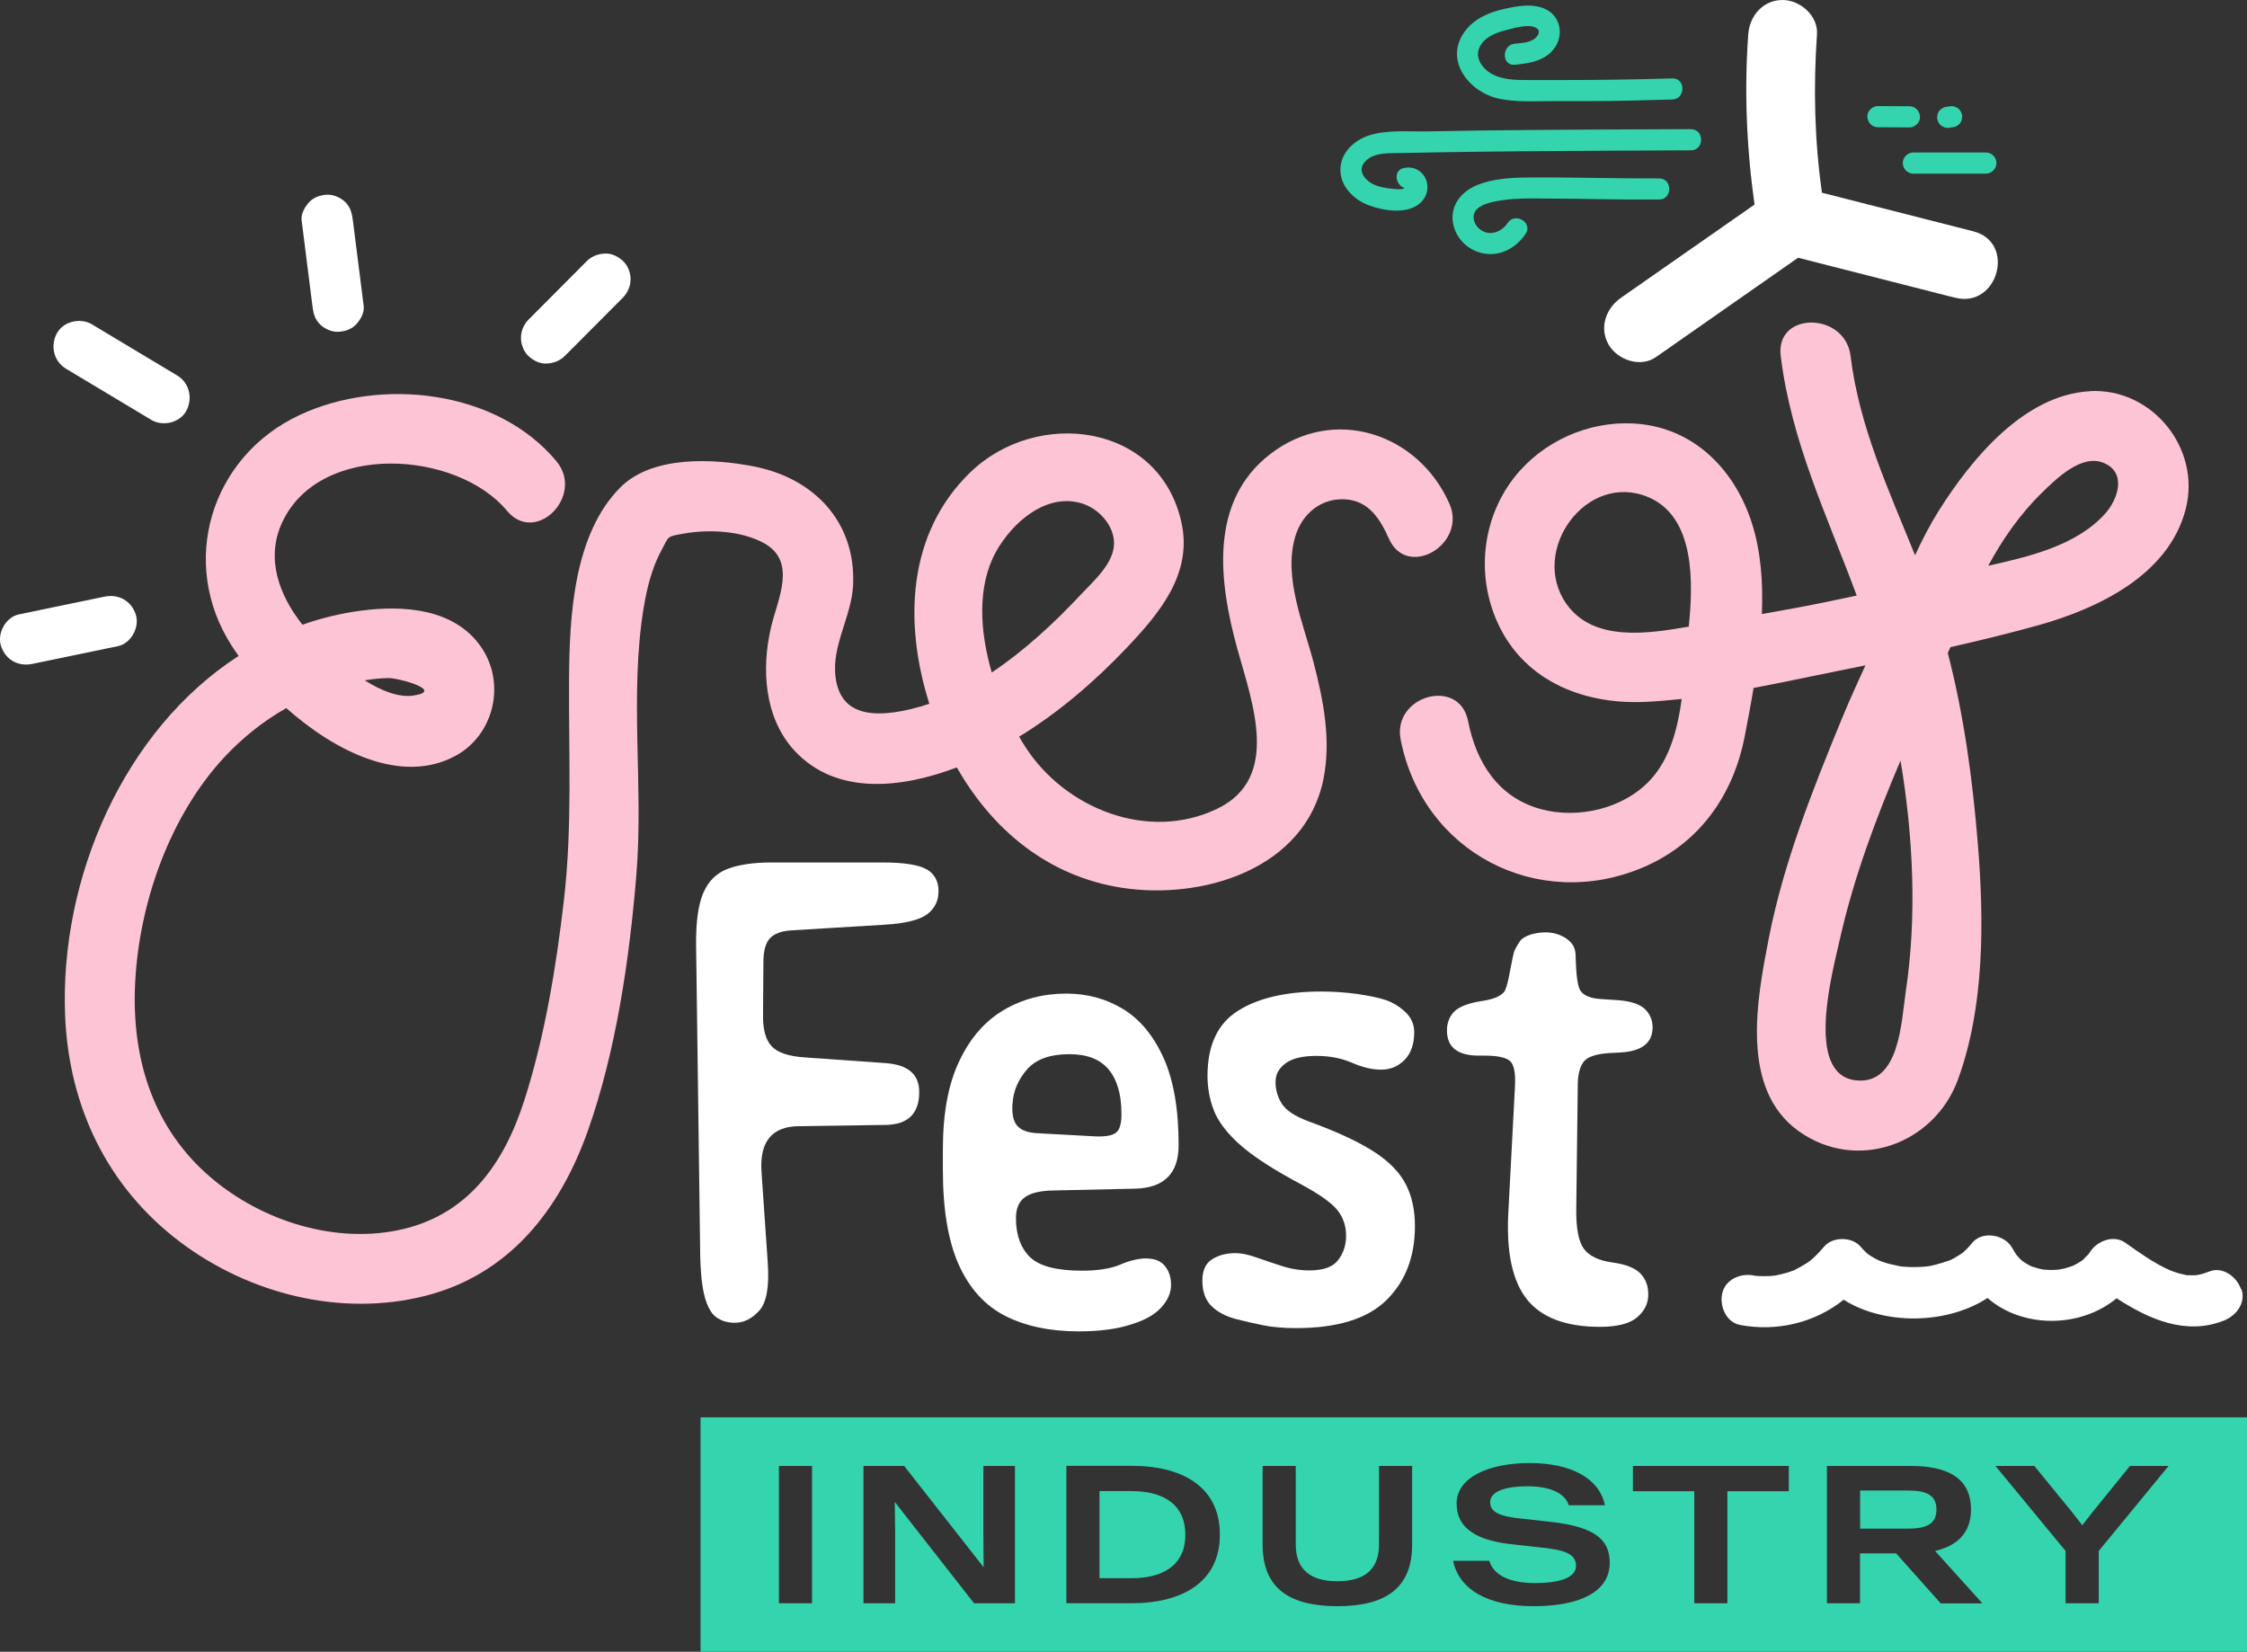 <svg width="453" height="333" viewBox="0 0 453 333" fill="none" xmlns="http://www.w3.org/2000/svg">
<rect x="0" y="0" width="453" height="333" fill="#333333" stroke="none"/>
<g clip-path="url(#clip0_35_293)">
<path d="M186.864 175.297C185.281 174.349 182.298 173.875 177.878 173.875H155.541C151.885 173.875 148.938 174.312 146.682 175.169C144.427 176.026 142.808 177.649 141.789 180.001C140.771 182.371 140.298 185.816 140.334 190.374L141.153 252.198C141.189 256.209 141.498 259.253 142.044 261.332C142.59 263.41 143.39 264.832 144.408 265.561C145.445 266.291 146.664 266.673 148.101 266.673C149.956 266.673 151.612 265.853 153.085 264.212C154.558 262.571 155.122 259.308 154.777 254.477L153.522 236.263C153.103 230.156 155.632 227.074 161.089 227.038L178.624 226.783C183.08 226.692 185.317 224.486 185.317 220.146C185.317 216.61 183.098 214.677 178.624 214.331L162.344 213.182C159.033 212.981 156.759 212.216 155.577 210.94C154.377 209.645 153.794 207.585 153.831 204.704L153.904 193.966C153.904 191.687 154.358 190.083 155.231 189.153C156.123 188.223 157.523 187.694 159.452 187.567L178.424 186.418C182.516 186.163 185.317 185.47 186.882 184.34C188.428 183.191 189.21 181.641 189.21 179.654C189.21 177.667 188.41 176.208 186.845 175.26" fill="white"/>
<path d="M231.248 253.693C229.556 253.693 227.773 254.112 225.882 254.932C223.99 255.753 221.389 256.172 218.06 256.172C212.985 256.172 209.493 255.242 207.619 253.401C205.745 251.541 204.818 248.934 204.818 245.561C204.818 243.629 205.418 242.225 206.619 241.368C207.819 240.493 209.765 240.037 212.458 240.001L228.792 239.636C234.685 239.508 237.614 236.573 237.614 230.848C237.614 223.61 236.595 217.722 234.558 213.237C232.521 208.752 229.792 205.47 226.391 203.41C222.989 201.35 219.188 200.31 214.986 200.31C210.311 200.31 206.091 201.423 202.344 203.629C198.579 205.853 195.596 209.262 193.395 213.911C191.175 218.542 190.084 224.486 190.084 231.742V235.789C190.084 243.848 191.157 250.265 193.322 255.042C195.486 259.818 198.615 263.246 202.69 265.306C206.764 267.366 211.694 268.405 217.46 268.405C221.625 268.405 225.136 267.95 227.992 267.02C230.775 266.181 232.812 265.033 234.122 263.574C235.431 262.116 236.086 260.621 236.086 259.053C236.086 257.485 235.668 256.227 234.849 255.224C234.031 254.24 232.83 253.729 231.284 253.729M204.127 222.517C204.29 219.909 205.291 217.594 207.091 215.552C208.892 213.528 211.73 212.526 215.604 212.526C219.188 212.526 221.825 213.565 223.517 215.625C225.227 217.685 226.082 220.639 226.082 224.467V224.723C226.082 226.528 225.736 227.749 225.008 228.332C224.299 228.916 222.935 229.171 220.898 229.098L209.165 228.46C207.31 228.369 205.982 227.913 205.145 227.038C204.327 226.181 203.981 224.668 204.108 222.517" fill="white"/>
<path d="M302.261 19.909C305.735 20.638 309.373 20.383 312.902 20.383C315.357 20.383 317.831 20.383 320.287 20.383C325.907 20.383 331.528 20.219 337.131 20.055C339.859 19.982 339.859 15.716 337.131 15.807C329.855 16.026 322.597 16.135 315.321 16.135C312.865 16.135 310.41 16.153 307.936 16.135C305.407 16.135 302.624 16.099 300.405 14.695C298.768 13.655 297.386 11.686 298.204 9.699C299.096 7.548 301.533 6.582 303.625 6.071C305.135 5.688 308.427 4.649 309.864 5.743C310.683 6.381 309.973 7.384 309.3 7.858C308.209 8.624 306.681 8.696 305.407 8.806C302.715 9.043 302.679 13.309 305.407 13.054C308.536 12.762 311.938 12.197 313.684 9.225C315.212 6.618 314.43 3.263 311.683 1.896C309.1 0.602 305.99 1.203 303.297 1.787C300.187 2.461 297.131 3.774 295.221 6.454C291.074 12.27 296.294 18.669 302.261 19.909Z" fill="#34D5AE"/>
<path d="M340.914 26.035C326.817 26.108 312.702 26.126 298.605 26.308C294.967 26.363 291.311 26.418 287.673 26.491C283.907 26.563 279.596 26.126 275.958 27.311C272.939 28.295 270.229 30.848 270.229 34.221C270.229 37.612 272.921 40.237 275.904 41.367C278.96 42.516 283.907 43.337 286.49 40.766C289.346 37.922 287.145 33.09 283.089 33.856C280.779 34.294 281.306 37.356 283.18 37.904C283.089 37.958 282.998 38.013 282.943 38.031C282.398 38.232 281.725 38.141 281.161 38.104C279.942 38.013 278.687 37.831 277.523 37.429C275.504 36.737 273.321 34.531 275.249 32.525C277.05 30.629 280.251 30.902 282.634 30.848C285.599 30.793 288.564 30.72 291.529 30.684C301.606 30.52 311.701 30.447 321.779 30.392C328.145 30.356 334.511 30.337 340.896 30.301C343.625 30.301 343.625 26.035 340.896 26.053L340.914 26.035Z" fill="#34D5AE"/>
<path d="M334.439 35.971C325.526 36.007 316.631 35.697 307.718 35.789C304.371 35.825 300.861 36.044 297.732 37.338C294.058 38.852 291.802 42.316 293.294 46.29C294.312 49.025 296.914 50.939 299.824 51.194C302.989 51.486 305.863 49.699 307.573 47.129C309.083 44.831 305.408 42.717 303.917 44.977C302.862 46.582 300.806 47.511 298.987 46.636C297.75 46.035 296.804 44.576 297.15 43.191C297.659 41.149 301.188 40.602 302.971 40.346C306.118 39.891 309.374 40.018 312.539 40.036C315.685 40.036 318.814 40.091 321.961 40.146C326.126 40.219 330.292 40.237 334.476 40.219C337.204 40.219 337.204 35.953 334.476 35.971H334.439Z" fill="#34D5AE"/>
<path d="M387.081 23.555C387.026 22.388 386.153 21.44 384.953 21.422C382.824 21.422 380.714 21.404 378.586 21.386C377.477 21.386 376.422 22.37 376.458 23.519C376.513 24.686 377.386 25.634 378.586 25.652L384.953 25.688C386.062 25.688 387.117 24.704 387.081 23.555Z" fill="#34D5AE"/>
<path d="M390.827 24.722C391.009 25.05 391.264 25.287 391.591 25.488C391.755 25.561 391.937 25.634 392.1 25.706C392.482 25.816 392.846 25.816 393.228 25.706L394.01 25.597C394.283 25.524 394.52 25.397 394.738 25.214C394.974 25.068 395.156 24.868 395.284 24.613C395.447 24.376 395.52 24.102 395.538 23.829C395.593 23.537 395.593 23.264 395.502 22.972C395.429 22.808 395.356 22.625 395.284 22.461C395.102 22.133 394.847 21.878 394.52 21.696C394.356 21.623 394.174 21.55 394.01 21.477C393.628 21.367 393.265 21.367 392.883 21.477C392.628 21.513 392.355 21.55 392.1 21.586C391.827 21.659 391.591 21.787 391.373 21.969C391.136 22.115 390.954 22.316 390.827 22.571C390.663 22.808 390.591 23.081 390.572 23.355C390.518 23.646 390.518 23.92 390.609 24.193C390.682 24.357 390.754 24.54 390.827 24.704V24.722Z" fill="#34D5AE"/>
<path d="M400.358 30.738H385.734C384.588 30.738 383.605 31.723 383.605 32.872C383.605 34.02 384.57 35.005 385.734 35.005H400.358C401.504 35.005 402.487 34.02 402.487 32.872C402.487 31.723 401.522 30.738 400.358 30.738Z" fill="#34D5AE"/>
<path d="M277.341 232.416C274.431 230.484 270.393 228.533 265.227 226.6L263.717 226.035C261.025 225.014 259.26 223.847 258.406 222.498C257.569 221.149 257.15 219.691 257.15 218.141C257.15 216.591 257.823 215.37 259.169 214.367C260.516 213.383 262.571 212.872 265.354 212.872C268.137 212.872 270.447 213.346 272.575 214.258C274.704 215.187 276.65 215.643 278.414 215.643C280.306 215.643 281.889 214.987 283.18 213.656C284.472 212.325 285.108 210.484 285.108 208.114C285.108 206.546 284.544 205.215 283.398 204.103C282.252 202.991 280.906 202.152 279.36 201.605C277.978 201.149 276.086 200.748 273.703 200.402C271.32 200.073 268.901 199.891 266.409 199.891C259.297 199.891 253.694 201.186 249.583 203.774C245.473 206.363 243.435 210.739 243.435 216.901C243.435 219.308 243.854 221.605 244.69 223.793C245.527 225.981 247.182 228.205 249.638 230.466C252.094 232.726 255.75 235.169 260.588 237.831L262.789 239.034C266.318 240.967 268.646 242.662 269.738 244.103C270.829 245.543 271.375 247.22 271.375 249.171C271.375 250.976 270.847 252.599 269.792 254.003C268.737 255.425 266.809 256.117 263.99 256.117C262.098 256.117 260.243 255.826 258.406 255.224C256.568 254.641 254.858 254.057 253.258 253.492C251.657 252.927 250.275 252.635 249.092 252.635C247.201 252.635 245.618 253.054 244.327 253.893C243.035 254.732 242.398 256.172 242.398 258.196C242.398 260.384 243.017 262.097 244.254 263.319C245.491 264.54 247.219 265.434 249.402 265.981C250.875 266.364 252.585 266.746 254.513 267.148C256.441 267.549 258.697 267.749 261.261 267.749C269.629 267.749 275.722 265.853 279.542 262.079C283.344 258.305 285.254 253.346 285.254 247.184C285.254 243.975 284.653 241.186 283.453 238.834C282.252 236.464 280.197 234.312 277.305 232.38L277.341 232.416Z" fill="white"/>
<path d="M319.287 214.039C320.051 213.054 321.742 212.471 324.398 212.307L326.726 212.179C331.019 211.924 333.166 210.247 333.166 207.111C333.166 205.671 332.656 204.467 331.656 203.465C330.637 202.48 328.927 201.878 326.472 201.66L322.688 201.404C320.706 201.277 319.378 200.748 318.686 199.818C317.741 198.56 317.722 194.221 317.65 192.708C317.595 191.304 317.286 190.465 316.194 189.536C315.049 188.569 313.284 187.931 311.52 187.968C309.919 188.004 308.264 188.296 306.972 189.189C306.372 189.609 305.954 190.52 305.572 191.14C305.19 191.778 305.08 192.544 304.917 193.255C304.498 195.151 303.935 199.18 303.207 200.001C302.498 200.821 301.17 201.404 299.223 201.733L298.405 201.86C295.749 202.316 293.966 203.045 293.075 204.048C292.166 205.032 291.711 206.272 291.711 207.749C291.711 211.122 293.857 212.817 298.15 212.817H299.351C301.825 212.817 303.498 213.164 304.371 213.857C305.226 214.549 305.59 216.354 305.408 219.271L304.08 244.522C303.662 252.489 304.917 258.323 307.864 261.988C310.81 265.652 315.703 267.494 322.579 267.494C326.035 267.494 328.509 266.856 330.019 265.598C331.529 264.34 332.292 262.79 332.292 260.985C332.292 259.18 331.765 257.849 330.71 256.737C329.655 255.643 327.8 254.896 325.162 254.531C322.343 254.148 320.396 253.237 319.323 251.778C318.25 250.32 317.741 247.676 317.777 243.848L318.086 218.542C318.123 216.518 318.523 215.005 319.287 214.021V214.039Z" fill="white"/>
<path d="M451.799 259.928C451.017 257.485 448.143 255.261 445.451 256.318C444.651 256.628 443.85 256.883 443.013 257.047C442.868 257.047 442.504 257.102 442.34 257.102C441.904 257.102 441.486 257.102 441.049 257.084C440.922 257.084 440.849 257.084 440.776 257.084C440.776 257.084 440.74 257.065 440.631 257.029C440.212 256.938 439.794 256.847 439.376 256.737C438.957 256.628 438.539 256.482 438.12 256.336C438.048 256.3 437.593 256.136 437.447 256.081C434.228 254.659 431.317 252.544 428.443 250.52C426.115 248.879 422.768 250.174 421.368 252.38C421.258 252.544 421.149 252.726 421.022 252.89C420.64 253.2 420.276 253.638 419.931 253.984C419.931 253.984 419.931 253.984 419.894 254.021C419.73 254.13 419.585 254.24 419.439 254.331C418.985 254.622 418.512 254.859 418.057 255.115C418.021 255.133 418.021 255.133 417.984 255.151C417.821 255.206 417.639 255.279 417.475 255.333C416.966 255.516 416.438 255.662 415.911 255.789C415.638 255.844 415.329 255.88 415.074 255.953C414.546 255.99 414.019 256.026 413.491 256.026C413 256.026 412.491 255.972 412 255.953C411.745 255.899 411.49 255.862 411.254 255.807C410.726 255.68 410.217 255.498 409.69 255.352C409.653 255.352 409.635 255.352 409.617 255.333C409.435 255.261 409.271 255.169 409.108 255.078C408.635 254.841 408.198 254.55 407.762 254.258C407.58 254.094 407.398 253.948 407.216 253.766C406.998 253.547 406.543 253 406.47 252.909C406.197 252.489 405.924 252.07 405.688 251.632C404.233 248.898 399.649 248.023 397.575 250.593C397.175 251.067 396.775 251.541 396.338 251.961C396.102 252.179 395.865 252.38 395.629 252.599C395.065 252.982 394.501 253.346 393.901 253.674C393.61 253.82 393.337 253.966 393.046 254.112C393.046 254.112 393.028 254.112 393.01 254.112C391.754 254.495 390.554 254.932 389.262 255.188C388.935 255.261 388.608 255.297 388.28 255.352C389.608 255.096 388.335 255.333 388.062 255.352C387.389 255.406 386.734 255.443 386.061 255.443C385.388 255.443 384.733 255.443 384.078 255.388C383.751 255.37 383.442 255.315 383.114 255.297C381.859 255.042 380.622 254.787 379.404 254.349C379.149 254.258 378.021 253.747 379.258 254.331C379.04 254.221 378.821 254.13 378.603 254.021C378.021 253.729 377.457 253.419 376.912 253.055C376.748 252.945 376.602 252.836 376.439 252.726C376.402 252.69 376.384 252.672 376.329 252.617C375.893 252.198 375.456 251.778 375.074 251.304C373.383 249.299 369.454 249.281 367.762 251.304C367.089 252.106 366.38 252.872 365.616 253.583C365.525 253.674 364.997 254.094 364.888 254.203C364.633 254.385 364.397 254.55 364.142 254.714C363.415 255.188 362.669 255.57 361.923 255.972C361.832 256.008 361.778 256.045 361.723 256.081C361.668 256.099 361.596 256.117 361.523 256.154C361.105 256.3 360.704 256.446 360.286 256.573C359.54 256.792 358.794 256.956 358.031 257.12C357.958 257.12 357.903 257.138 357.849 257.157C357.503 257.193 357.157 257.23 356.812 257.248C356.066 257.284 355.302 257.284 354.556 257.248C354.483 257.248 354.192 257.23 353.938 257.211C353.847 257.193 353.738 257.175 353.556 257.138C350.9 256.628 347.862 257.886 347.208 260.748C346.625 263.301 347.972 266.582 350.809 267.111C358.194 268.515 365.907 266.674 371.691 262.024C375.911 264.723 381.277 265.853 386.134 265.798C391.1 265.744 396.429 264.467 400.686 261.678C407.78 267.859 419.439 267.767 426.715 261.733C433.191 265.926 440.576 269.262 448.289 266.254C450.799 265.27 452.818 262.735 451.89 259.891L451.799 259.928ZM357.758 257.211C357.376 257.284 357.339 257.248 357.758 257.211ZM395.629 252.599C395.629 252.599 395.629 252.599 395.611 252.599C395.847 252.416 396.084 252.289 395.629 252.599ZM407.689 254.24C407.252 253.966 407.489 254.075 407.707 254.24C407.707 254.24 407.707 254.24 407.689 254.24ZM412.127 255.99C412.127 255.99 412.054 255.99 412.018 255.972C412.327 256.008 412.673 256.099 412.127 255.99Z" fill="white"/>
<path d="M394.155 60.018C402.795 62.224 406.488 48.842 397.83 46.636C387.661 44.047 377.475 41.44 367.307 38.852C365.815 28.295 365.561 17.593 366.307 6.946C366.579 3.209 362.941 0 359.376 0C355.411 0 352.719 3.191 352.446 6.946C351.627 18.432 352.118 29.863 353.719 41.24C344.752 47.511 335.784 53.765 326.816 60.018C323.742 62.151 322.342 66.09 324.324 69.517C326.107 72.562 330.709 74.166 333.801 72.015C343.369 65.342 352.937 58.651 362.505 51.96C373.037 54.658 383.587 57.338 394.119 60.018H394.155Z" fill="white"/>
<path d="M121.962 51.121C120.598 51.176 119.288 51.65 118.306 52.635C114.377 56.573 110.466 60.511 106.537 64.449C105.591 65.397 105.027 66.782 105.027 68.113C105.027 69.444 105.591 70.903 106.537 71.778C107.519 72.689 108.811 73.364 110.193 73.291C111.557 73.236 112.849 72.762 113.849 71.778C117.778 67.84 121.689 63.902 125.618 59.964C126.546 59.016 127.128 57.63 127.128 56.299C127.128 54.968 126.564 53.51 125.618 52.635C124.636 51.723 123.345 51.048 121.962 51.121Z" fill="white"/>
<path d="M69.63 40.766C68.739 39.873 67.266 39.198 65.974 39.253C64.646 39.307 63.246 39.745 62.318 40.766C61.463 41.696 60.644 43.099 60.808 44.43C61.536 50.192 62.263 55.953 62.991 61.714C63.173 63.136 63.446 64.321 64.501 65.379C65.392 66.272 66.865 66.946 68.157 66.892C69.485 66.837 70.885 66.4 71.813 65.379C72.668 64.449 73.487 63.045 73.323 61.714C72.595 55.953 71.868 50.192 71.14 44.43C70.958 43.008 70.685 41.823 69.63 40.766Z" fill="white"/>
<path d="M35.725 75.698C29.996 72.252 24.266 68.824 18.518 65.379C16.19 63.993 12.752 64.777 11.442 67.238C10.114 69.736 10.824 72.835 13.297 74.33C19.027 77.776 24.757 81.204 30.505 84.649C32.833 86.035 36.271 85.251 37.581 82.79C38.891 80.292 38.199 77.192 35.725 75.698Z" fill="white"/>
<path d="M21.027 120.292C15.279 121.477 9.549 122.68 3.801 123.865C1.146 124.412 -0.619 127.694 0.2 130.228C1.109 133.036 3.711 134.44 6.548 133.838C12.296 132.653 18.026 131.45 23.774 130.265C26.43 129.718 28.194 126.436 27.375 123.902C26.466 121.094 23.865 119.69 21.027 120.292Z" fill="white"/>
<path d="M228.301 300.602H221.662V318.159H228.301C233.558 318.159 238.961 316.154 238.961 309.427V309.39C238.961 302.626 233.558 300.621 228.301 300.621V300.602Z" fill="#34D5AE"/>
<path d="M390.391 304.322C390.391 301.514 388.499 300.493 384.697 300.493H375.002V308.169H384.697C388.499 308.169 390.391 307.148 390.391 304.34V304.303V304.322Z" fill="#34D5AE"/>
<path d="M141.227 285.744V332.982H453.001V285.744H141.227ZM163.709 323.228H157.034V295.534H163.709V323.228ZM204.636 323.228H196.378L180.426 302.845H180.389L180.462 308.551V323.228H174.077V295.534H182.281L198.27 315.917H198.306L198.252 310.211V295.534H204.618V323.228H204.636ZM245.927 309.408C245.927 319.417 237.633 323.21 228.301 323.21H214.986V295.516H228.301C237.633 295.516 245.927 299.253 245.927 309.354V309.408ZM284.69 311.414C284.69 320.056 279.488 323.811 269.629 323.811C259.77 323.811 254.549 320.056 254.549 311.414V295.534H261.225V311.323C261.225 316.318 264.063 318.779 269.629 318.779C275.195 318.779 278.014 316.318 278.014 311.323V295.534H284.69V311.414ZM324.526 315.042C324.526 320.949 318.468 323.811 309.155 323.811C299.842 323.811 294.112 320.384 292.948 314.659H300.242C301.134 317.74 304.717 319.144 309.446 319.144C314.176 319.144 317.723 318.178 317.723 315.68V315.644C317.723 313.219 315.322 312.398 310.137 311.924L305.426 311.396C297.587 310.666 293.657 308.059 293.657 303.137V303.1C293.657 297.868 300.097 294.951 308.373 294.951C316.649 294.951 322.397 297.959 323.562 303.465H316.286C315.358 300.767 312.102 299.636 307.918 299.636C303.735 299.636 300.424 300.584 300.424 302.827V302.863C300.424 304.741 302.098 305.762 307.209 306.2L311.92 306.728C320.087 307.585 324.526 309.536 324.526 315.024V315.06V315.042ZM360.633 300.639H348.245V323.228H341.57V300.639H329.2V295.534H360.633V300.639ZM391.246 323.228L382.26 313.164H374.984V323.228H368.309V295.534H385.134C392.465 295.534 397.358 297.831 397.358 304.34V304.376C397.358 309.098 394.466 311.669 390.118 312.672L399.668 323.246H391.246V323.228ZM423.115 312.672V323.228H416.421V312.672L402.287 295.534H410.127L417.694 304.796L419.786 307.476H419.804L421.896 304.796L429.408 295.534H437.194L423.115 312.672Z" fill="#34D5AE"/>
<path d="M421.331 78.87C408.071 79.581 397.448 92.525 390.9 102.899C389.063 105.816 387.517 108.843 386.08 111.942C380.786 98.797 374.82 86.053 373.074 71.741C371.982 62.844 357.885 62.735 358.995 71.741C361.123 89.116 368.417 104.102 374.311 120.055C372.419 120.456 370.545 120.875 368.654 121.258C364.179 122.188 359.686 123.009 355.193 123.793C355.466 117.393 354.993 111.103 353.174 105.433C349.845 95.078 342.115 86.855 331.019 85.524C321.96 84.449 312.593 88.04 306.481 94.823C299.187 102.917 297.368 114.713 301.569 124.741C306.663 136.956 318.723 141.988 331.31 141.514C333.875 141.422 336.439 141.185 339.041 140.912C338.204 147.02 336.621 153.018 332.692 157.247C327.326 163.045 318.122 165.16 310.628 163.118C302.042 160.766 297.604 153.729 295.967 145.36C294.221 136.445 280.633 140.219 282.379 149.116C286.818 171.76 309.882 183.829 331.092 174.932C342.497 170.137 349.409 160.438 351.737 148.442C352.337 145.342 352.974 142.061 353.52 138.688C359.177 137.63 364.797 136.409 370.254 135.315C372.182 134.932 374.129 134.531 376.075 134.13C374.383 137.813 372.71 141.514 371.164 145.269C365.343 159.472 359.541 174.039 356.594 189.153C354.211 201.368 350.718 219.454 362.542 227.986C374.238 236.409 389.899 230.739 394.702 217.703C400.122 203.009 399.995 185.488 398.74 170.137C397.685 157.175 395.938 144.212 392.682 131.65C392.864 131.249 393.028 130.866 393.21 130.465C399.085 129.134 404.961 127.712 410.727 126.108C422.823 122.753 437.229 115.989 440.649 102.607C443.778 90.41 433.882 78.177 421.331 78.852V78.87ZM315.794 121.751C308.263 111.067 319.778 95.023 332.238 100.201C341.769 104.157 341.369 117.448 340.459 126.327C332.329 127.731 321.269 129.499 315.794 121.751ZM384.224 199.764C383.296 205.926 383.005 218.943 373.983 217.776C363.852 216.464 369.436 195.99 370.855 189.627C373.656 177.065 378.149 165.105 383.151 153.328C385.752 168.806 386.443 184.959 384.224 199.764ZM424.351 103.61C418.548 110.009 409.126 112.197 400.831 114.057C403.742 108.715 407.162 103.72 411.654 99.344C414.474 96.591 419.531 91.541 423.987 93.273C428.862 95.187 427.007 100.675 424.351 103.61Z" fill="#FDC4D5"/>
<path d="M292.165 101.459C285.853 87.293 268.9 81.714 256.131 91.504C243.616 101.112 245.763 117.43 249.455 130.83C252.402 141.514 258.332 156.883 245.326 163.082C231.429 169.7 214.804 163.027 206.782 150.684C206.327 149.991 205.891 149.262 205.454 148.515C213.403 143.665 220.624 137.448 227.027 130.721C233.666 123.738 240.451 115.752 238.196 105.397C233.812 85.233 209.037 82.206 195.577 95.26C182.808 107.658 182.244 125.743 187.355 141.878C185.009 142.662 182.626 143.282 180.17 143.61C174.349 144.394 169.347 143.246 168.456 136.573C167.601 130.174 171.694 124.285 171.985 117.958C172.585 105.178 164.036 96.39 152.012 94.039C143.809 92.434 131.494 91.778 125.037 98.287C115.56 107.84 114.796 124.485 114.723 137.047C114.632 151.814 115.396 166.582 113.704 181.313C112.158 194.75 109.848 208.898 105.719 221.787C101.572 234.75 94.168 245.178 80.199 248.023C66.611 250.776 51.623 245.689 41.472 236.482C30.45 226.473 26.502 212.672 27.248 198.086C28.067 182.006 34.215 164.449 45.311 152.562C48.93 148.697 53.114 145.36 57.716 142.753C67.629 151.541 80.981 158.25 91.822 152.38C99.68 148.113 102.008 137.703 96.988 130.429C91.604 122.626 81.254 121.969 72.704 123.118C68.612 123.665 64.701 124.631 60.972 125.944C56.297 120.019 53.46 112.598 56.934 105.215C64.592 88.97 92.131 90.848 102.208 102.972C108.011 109.955 117.924 99.927 112.176 92.981C100.208 78.578 76.761 75.989 60.372 83.683C42.473 92.07 35.943 113.437 46.729 130.21C47.148 130.866 47.621 131.541 48.112 132.234C24.938 147.184 11.969 177.138 13.133 204.832C13.897 223.136 21.682 239.381 36.398 250.447C50.24 260.858 68.739 265.543 85.692 261.259C102.645 256.974 112.868 243.902 118.507 227.986C124.218 211.851 126.892 193.364 128.293 176.372C129.766 158.56 126.856 140.037 129.784 122.407C130.439 118.469 131.44 114.458 133.349 110.939C134.95 108.004 134.295 108.204 137.897 107.566C142.936 106.673 149.484 106.983 154.05 109.517C160.707 113.218 156.796 120.748 155.468 126.345C153.467 134.768 154.031 144.722 160.216 151.377C168.656 160.438 181.771 158.925 192.903 154.713C200.015 167.22 211.202 176.664 226.209 178.98C242.416 181.477 263.134 175.242 266.808 157.065C268.391 149.207 266.808 141.149 264.808 133.51C262.752 125.634 258.75 116.518 261.079 108.332C262.388 103.683 266.299 100.31 271.301 100.675C275.994 101.003 278.268 104.686 280.014 108.606C283.707 116.883 295.858 109.718 292.183 101.477L292.165 101.459ZM83.4 140.219C80.417 140.675 76.888 139.271 73.523 137.156C75.106 136.901 76.706 136.719 78.307 136.7C80.472 136.7 89.657 139.235 83.4 140.219ZM200.761 111.286C204.035 105.36 211.02 99.162 218.296 101.55C221.516 102.607 224.535 105.853 224.59 109.426C224.644 113.565 220.424 117.156 217.805 119.964C212.694 125.433 206.636 131.103 199.943 135.57C197.505 127.22 196.978 118.177 200.761 111.304V111.286Z" fill="#FDC4D5"/>
</g>
<defs>
<clipPath id="clip0_35_293">
<rect width="453" height="333" fill="white"/>
</clipPath>
</defs>
</svg>
